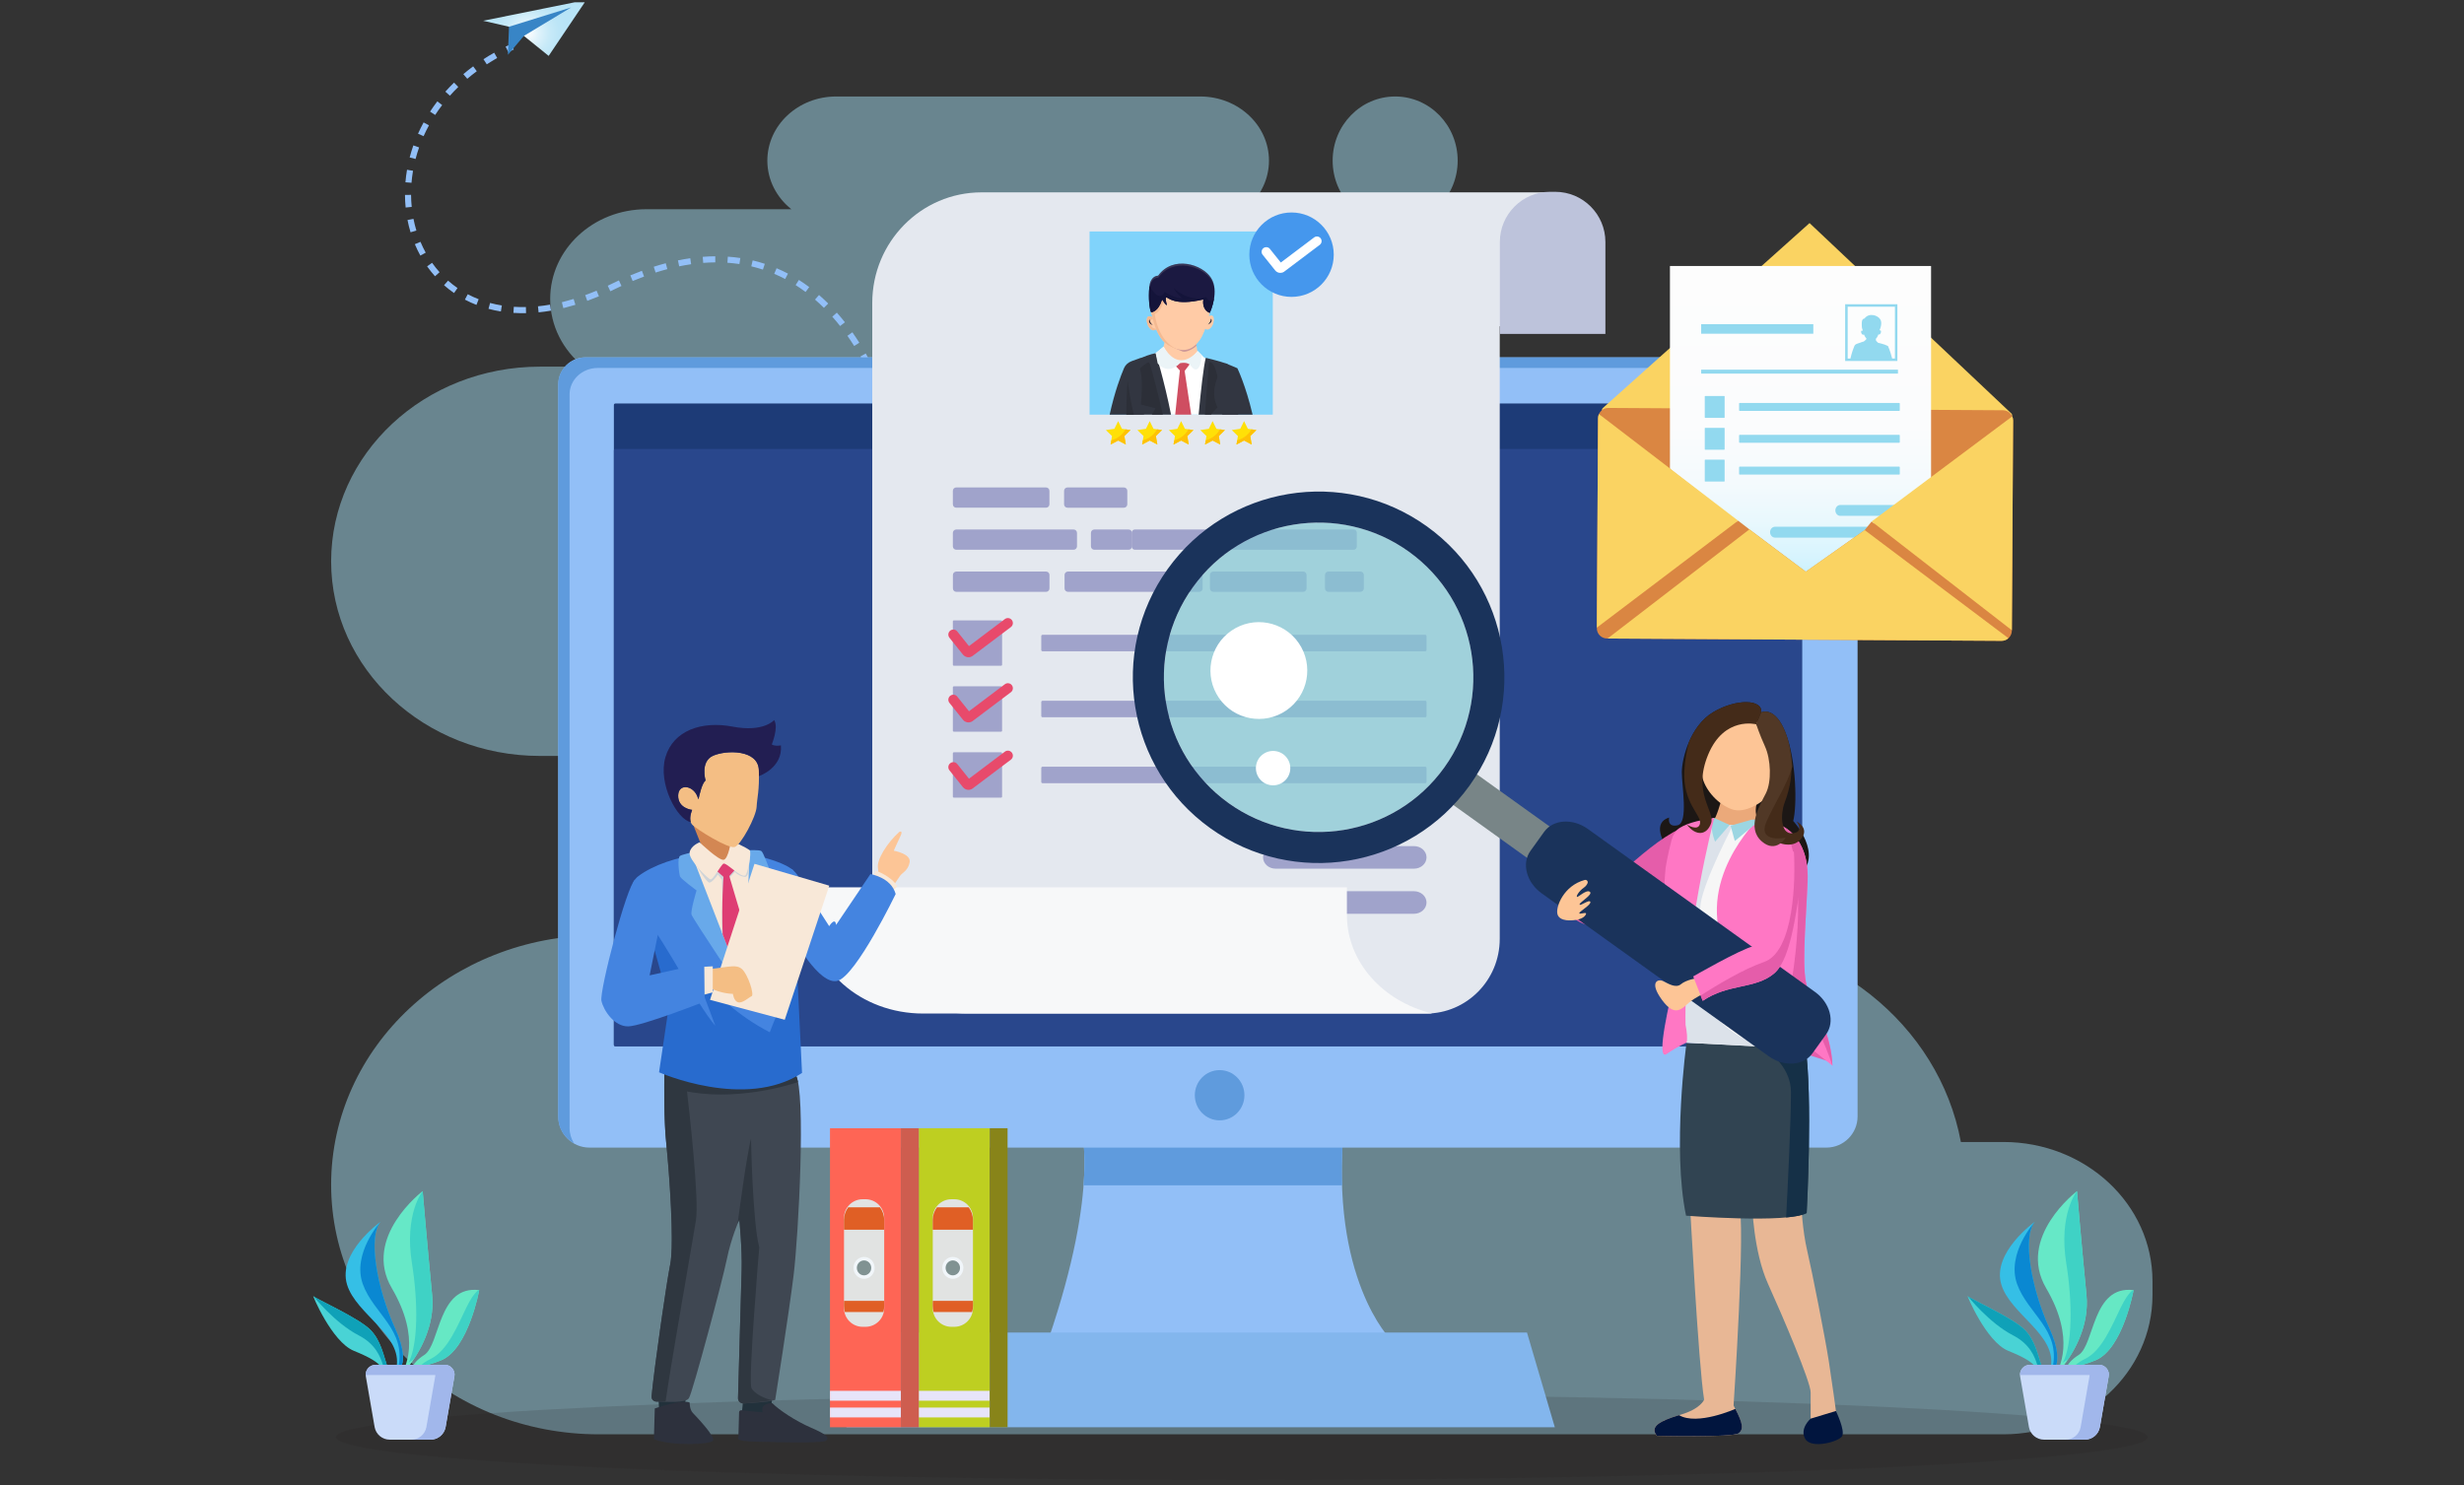 <svg width="481" height="290" viewBox="0 0 481 290" fill="none" xmlns="http://www.w3.org/2000/svg">
<rect x="0" y="0" width="481" height="290" fill="#333333" stroke="none"/>
<g clip-path="url(#clip0_4310_36912)">
<g clip-path="url(#clip1_4310_36912)">
<g opacity="0.45">
<path d="M64.641 109.594C64.641 88.605 82.889 71.591 105.398 71.591H113.9C109.923 68.382 107.403 63.644 107.403 58.355C107.403 48.687 115.809 40.851 126.178 40.851H154.476C151.613 38.554 149.795 35.16 149.795 31.363C149.795 24.446 155.81 18.839 163.229 18.839H234.284C241.703 18.839 247.718 24.446 247.718 31.363C247.718 38.279 241.705 43.886 234.284 43.886H207.68C202.727 47.037 199.474 52.342 199.474 58.355C199.474 63.644 201.994 68.382 205.971 71.591H249.725C272.236 71.591 290.483 88.605 290.483 109.594C290.483 130.582 272.234 147.596 249.725 147.596H307.691C318.061 147.596 326.464 155.432 326.464 165.099C326.464 174.767 318.058 182.603 307.691 182.603H331.308C357.114 182.603 378.533 200.046 382.785 222.973H391.055C407.144 222.973 420.188 235.133 420.188 250.136V252.887C420.188 267.889 407.144 280.05 391.055 280.05H116.898C88.037 280.05 64.641 258.235 64.641 231.327C64.641 204.418 88.037 182.603 116.898 182.603H208.384C198.014 182.603 189.608 174.767 189.608 165.099C189.608 155.432 198.014 147.596 208.384 147.596H105.401C82.889 147.596 64.643 130.582 64.643 109.594H64.641Z" fill="#ABE9FF"/>
<path d="M272.352 43.889C265.612 43.889 260.148 38.282 260.148 31.363C260.148 24.444 265.612 18.839 272.352 18.839C279.092 18.839 284.555 24.446 284.555 31.363C284.555 38.279 279.092 43.889 272.352 43.889Z" fill="#ABE9FF"/>
</g>
<path opacity="0.15" d="M419.275 280.606C419.275 285.234 340.098 288.986 242.427 288.986C144.756 288.986 65.578 285.234 65.578 280.606C65.578 275.977 144.756 272.225 242.427 272.225C340.098 272.225 419.275 275.977 419.275 280.606Z" fill="#231F20"/>
<path d="M80.811 267.024C81.365 266.62 82.489 267.104 86.141 265.583C91.469 263.365 93.548 251.9 93.548 251.9C85.442 250.885 85.955 262.564 82.818 264.562C81.401 265.463 80.736 266.337 80.43 267.022H80.811V267.024Z" fill="#66E8C4"/>
<path d="M91.033 255.314C89.367 258.712 87.399 263.722 84.078 265.32C83.151 265.765 82.473 266.271 81.969 266.768C82.77 266.671 84.032 266.459 86.139 265.583C91.466 263.365 93.546 251.9 93.546 251.9C93.546 251.9 92.697 251.918 91.031 255.314H91.033Z" fill="#3FD2C5"/>
<path d="M77.397 267.024H78.276C78.848 265.81 79.029 263.528 77.12 259.338C73.588 251.584 71.804 241.528 74.267 238.57C74.267 238.57 65.836 244.579 67.752 250.83C69.552 256.698 78.609 260.605 77.397 267.024Z" fill="#35BFE6"/>
<path d="M77.753 267.024H78.275C78.848 265.81 79.029 263.528 77.12 259.338C73.588 251.584 71.804 241.528 74.267 238.57C74.267 238.57 68.703 244.758 70.814 250.685C72.898 256.535 79.322 259.581 77.756 267.024H77.753Z" fill="#0A88D2"/>
<path d="M69.073 263.746C72.281 265.054 73.654 265.923 74.548 267.024H75.674C74.832 264.48 74.331 261.756 72.353 259.697C70.108 257.359 61.46 253.511 61.164 253.064C60.867 252.617 64.737 261.98 69.071 263.746H69.073Z" fill="#49D3D5"/>
<path d="M74.684 266.305C74.75 266.509 74.848 266.757 74.966 267.024H75.674C74.832 264.48 74.33 261.756 72.353 259.697C70.108 257.359 61.459 253.511 61.164 253.064C61.164 253.064 65.361 258.328 70.031 260.734C73.374 262.457 74.257 265.004 74.684 266.305Z" fill="#0FA1B8"/>
<path d="M79.831 263.347C79.722 264.882 79.377 266.107 79.007 267.022H79.62C81.726 264.303 84.966 259.025 84.359 252.864C83.474 243.859 82.509 232.568 82.509 232.568C82.509 232.568 70.656 241.557 76.489 251.525C79.397 256.496 80.035 260.46 79.831 263.347Z" fill="#66E8C7"/>
<path d="M80.426 246.735C81.626 254.199 81.642 262.555 79.727 266.089C80.076 265.842 80.451 265.583 80.832 265.317C82.761 262.378 84.85 257.917 84.353 252.864C83.468 243.859 82.503 232.568 82.503 232.568C82.503 232.568 78.862 237.02 80.426 246.733V246.735Z" fill="#3FD2C5"/>
<path d="M86.803 266.477H73.31C72.114 266.477 71.206 267.556 71.412 268.734L73.137 278.663C73.405 280.072 74.638 281.094 76.073 281.094H84.043C85.477 281.094 86.71 280.075 86.978 278.663L88.703 268.734C88.907 267.556 88.001 266.477 86.805 266.477H86.803Z" fill="#CADBF9"/>
<path d="M88.727 268.47C88.765 267.399 87.91 266.477 86.802 266.477H73.309C72.204 266.477 71.346 267.399 71.384 268.47H88.725H88.727Z" fill="#A1B7EB"/>
<path d="M86.812 266.477H83.059C84.256 266.477 85.164 267.556 84.957 268.734L83.232 278.663C82.964 280.072 81.731 281.094 80.297 281.094H84.049C85.484 281.094 86.716 280.075 86.984 278.663L88.71 268.734C88.914 267.556 88.008 266.477 86.812 266.477Z" fill="#A1B7EB"/>
<path d="M403.764 267.024C404.318 266.62 405.442 267.104 409.094 265.583C414.422 263.365 416.501 251.9 416.501 251.9C408.395 250.885 408.908 262.564 405.771 264.562C404.354 265.463 403.689 266.337 403.383 267.022H403.762L403.764 267.024Z" fill="#66E8C4"/>
<path d="M413.984 255.314C412.318 258.712 410.349 263.722 407.031 265.32C406.105 265.765 405.426 266.271 404.922 266.768C405.723 266.671 406.985 266.459 409.092 265.583C414.42 263.365 416.499 251.9 416.499 251.9C416.499 251.9 415.65 251.918 413.984 255.314Z" fill="#3FD2C5"/>
<path d="M400.335 267.024H401.213C401.783 265.81 401.967 263.529 400.058 259.338C396.526 251.584 394.741 241.528 397.204 238.57C397.204 238.57 388.774 244.579 390.689 250.83C392.49 256.698 401.547 260.605 400.335 267.024Z" fill="#35BFE6"/>
<path d="M400.691 267.024H401.213C401.785 265.81 401.967 263.529 400.058 259.338C396.526 251.584 394.741 241.528 397.204 238.57C397.204 238.57 391.64 244.758 393.752 250.685C395.835 256.535 402.26 259.581 400.693 267.024H400.691Z" fill="#0A88D2"/>
<path d="M392.026 263.746C395.236 265.054 396.607 265.923 397.502 267.024H398.627C397.785 264.48 397.284 261.756 395.306 259.697C393.064 257.359 384.415 253.511 384.118 253.064C383.82 252.617 387.691 261.98 392.024 263.746H392.026Z" fill="#49D3D5"/>
<path d="M397.637 266.305C397.703 266.509 397.803 266.756 397.919 267.024H398.627C397.785 264.48 397.283 261.756 395.306 259.697C393.063 257.359 384.415 253.511 384.117 253.064C384.117 253.064 388.314 258.328 392.984 260.734C396.325 262.457 397.211 265.004 397.637 266.305Z" fill="#0FA1B8"/>
<path d="M402.776 263.347C402.667 264.882 402.322 266.108 401.954 267.022H402.567C404.674 264.303 407.913 259.025 407.307 252.864C406.419 243.859 405.455 232.568 405.455 232.568C405.455 232.568 393.601 241.558 399.435 251.525C402.343 256.496 402.98 260.46 402.776 263.347Z" fill="#66E8C7"/>
<path d="M403.371 246.735C404.572 254.199 404.588 262.555 402.672 266.089C403.021 265.842 403.396 265.583 403.777 265.318C405.707 262.378 407.795 257.917 407.298 252.864C406.411 243.859 405.446 232.568 405.446 232.568C405.446 232.568 401.805 237.02 403.369 246.733L403.371 246.735Z" fill="#3FD2C5"/>
<path d="M409.742 266.477H396.249C395.053 266.477 394.145 267.556 394.349 268.734L396.074 278.663C396.342 280.072 397.575 281.094 399.009 281.094H406.979C408.414 281.094 409.647 280.075 409.915 278.663L411.64 268.734C411.844 267.556 410.936 266.477 409.74 266.477H409.742Z" fill="#CADBF9"/>
<path d="M411.672 268.47C411.711 267.399 410.855 266.477 409.747 266.477H396.254C395.149 266.477 394.291 267.399 394.329 268.47H411.67H411.672Z" fill="#A1B7EB"/>
<path d="M409.739 266.477H405.987C407.183 266.477 408.091 267.556 407.887 268.734L406.162 278.663C405.894 280.072 404.661 281.094 403.227 281.094H406.979C408.414 281.094 409.646 280.075 409.914 278.663L411.639 268.734C411.843 267.556 410.935 266.477 409.739 266.477Z" fill="#A1B7EB"/>
<path d="M172.25 79.384C172.25 79.384 172.135 78.978 171.898 78.283L173.024 77.899C173.276 78.639 173.394 79.062 173.394 79.062L172.25 79.382V79.384Z" fill="#92BFF7"/>
<path d="M171.074 76.054C170.783 75.325 170.467 74.585 170.136 73.857L171.219 73.366C171.557 74.113 171.879 74.869 172.179 75.614L171.074 76.056V76.054ZM169.101 71.703C168.74 70.994 168.361 70.286 167.97 69.598L169.006 69.013C169.405 69.716 169.793 70.44 170.161 71.165L169.101 71.705V71.703ZM166.745 67.551C166.316 66.872 165.871 66.205 165.421 65.567L166.393 64.881C166.854 65.535 167.31 66.221 167.75 66.915L166.745 67.551ZM163.998 63.658C163.503 63.029 162.99 62.416 162.472 61.833L163.362 61.043C163.896 61.642 164.425 62.273 164.933 62.92L164 63.655L163.998 63.658ZM160.84 60.107C160.275 59.547 159.689 59.002 159.102 58.493L159.88 57.594C160.489 58.121 161.092 58.684 161.678 59.263L160.84 60.107ZM157.258 57.007C156.623 56.53 155.967 56.078 155.313 55.663L155.951 54.657C156.632 55.088 157.313 55.558 157.971 56.053L157.258 57.007ZM153.27 54.478C152.573 54.11 151.856 53.77 151.138 53.465L151.601 52.371C152.351 52.689 153.097 53.043 153.824 53.425L153.27 54.478ZM148.93 52.639C148.187 52.396 147.422 52.181 146.66 52.001L146.932 50.843C147.727 51.032 148.523 51.254 149.3 51.509L148.93 52.639ZM110.278 60.08L109.965 60.157L109.686 59.002L109.99 58.927C110.642 58.764 111.311 58.58 111.979 58.375L112.324 59.513C111.638 59.721 110.948 59.912 110.278 60.08ZM144.344 51.556C143.575 51.441 142.785 51.354 141.999 51.3L142.081 50.113C142.901 50.169 143.72 50.258 144.521 50.378L144.344 51.554V51.556ZM107.568 60.654C106.753 60.795 105.936 60.909 105.139 60.988L105.019 59.806C105.788 59.728 106.576 59.619 107.364 59.483L107.568 60.654ZM114.644 58.741L114.24 57.622C114.971 57.358 115.717 57.066 116.46 56.755L116.918 57.853C116.158 58.171 115.393 58.468 114.646 58.741H114.644ZM102.688 61.142C101.859 61.161 101.031 61.142 100.227 61.09L100.304 59.903C101.074 59.953 101.866 59.971 102.663 59.953L102.688 61.142ZM119.145 56.866L118.641 55.79C118.925 55.656 119.209 55.52 119.492 55.381C119.937 55.163 120.38 54.952 120.82 54.75L121.32 55.831C120.888 56.031 120.455 56.237 120.017 56.45C119.726 56.593 119.436 56.732 119.147 56.868L119.145 56.866ZM139.636 51.227C138.86 51.232 138.065 51.266 137.273 51.329L137.18 50.144C138 50.081 138.821 50.044 139.627 50.04L139.636 51.229V51.227ZM123.506 54.866L123.047 53.77C123.803 53.454 124.566 53.152 125.315 52.875L125.728 53.992C124.995 54.262 124.248 54.557 123.508 54.866H123.506ZM134.922 51.59C134.154 51.702 133.367 51.838 132.583 52.001L132.343 50.837C133.149 50.671 133.959 50.528 134.749 50.414L134.919 51.593L134.922 51.59ZM97.775 60.816C96.956 60.684 96.143 60.509 95.36 60.3L95.669 59.152C96.413 59.352 97.185 59.517 97.966 59.642L97.778 60.816H97.775ZM127.98 53.213L127.619 52.081C128.404 51.831 129.194 51.599 129.964 51.397L130.268 52.548C129.519 52.746 128.749 52.971 127.982 53.216L127.98 53.213ZM93.008 59.529C92.237 59.229 91.478 58.882 90.754 58.5L91.31 57.449C91.994 57.81 92.711 58.137 93.44 58.423L93.008 59.531V59.529ZM88.636 57.215C87.958 56.748 87.299 56.233 86.682 55.688L87.467 54.796C88.051 55.311 88.67 55.794 89.311 56.237L88.636 57.215ZM84.92 53.942C84.373 53.331 83.853 52.68 83.377 52.004L84.348 51.316C84.8 51.953 85.29 52.571 85.808 53.145L84.923 53.94L84.92 53.942ZM82.06 49.906C81.665 49.189 81.302 48.44 80.984 47.679L82.081 47.218C82.382 47.94 82.728 48.651 83.102 49.329L82.06 49.904V49.906ZM80.147 45.355C80.028 44.962 79.917 44.565 79.817 44.165C79.718 43.768 79.629 43.364 79.547 42.96L80.714 42.728C80.791 43.114 80.875 43.498 80.971 43.877C81.066 44.258 81.17 44.637 81.284 45.01L80.147 45.355ZM80.369 40.399L79.186 40.52C79.105 39.709 79.059 38.881 79.055 38.057L80.244 38.048C80.251 38.835 80.292 39.627 80.371 40.399H80.369ZM80.33 35.689L79.145 35.591C79.211 34.779 79.316 33.957 79.454 33.147L80.626 33.346C80.494 34.12 80.394 34.908 80.33 35.687V35.689ZM81.123 31.042L79.972 30.743C80.176 29.953 80.419 29.163 80.691 28.389L81.813 28.784C81.552 29.526 81.32 30.284 81.123 31.042ZM82.687 26.591L81.602 26.105C81.933 25.363 82.301 24.623 82.694 23.903L83.738 24.473C83.361 25.165 83.007 25.876 82.689 26.591H82.687ZM84.95 22.444L83.953 21.794C84.396 21.116 84.873 20.442 85.372 19.79L86.316 20.514C85.835 21.143 85.374 21.792 84.95 22.444ZM87.826 18.689L86.938 17.897C87.476 17.293 88.048 16.696 88.634 16.124L89.463 16.975C88.895 17.527 88.346 18.103 87.826 18.687V18.689ZM91.217 15.384L90.448 14.476C91.063 13.954 91.71 13.441 92.366 12.953L93.074 13.908C92.436 14.381 91.812 14.878 91.217 15.382V15.384ZM95.024 12.558L94.377 11.559C95.051 11.121 95.755 10.694 96.468 10.29L97.056 11.325C96.363 11.718 95.68 12.133 95.026 12.558H95.024Z" fill="#92BFF7"/>
<path d="M99.23 10.169L98.703 9.103C99.062 8.926 99.425 8.753 99.795 8.583L100.292 9.663C99.933 9.829 99.579 9.997 99.23 10.169Z" fill="#92BFF7"/>
<path d="M107.106 10.912L114.463 -0.013L94.312 4.054L99.361 5.217L102.267 7.01L107.106 10.912Z" fill="url(#paint0_radial_4310_36912)"/>
<path d="M111.49 1.453L99.362 5.217L99.148 10.701L102.267 7.01L111.49 1.453Z" fill="#3885C6"/>
<path d="M210.934 219.661C210.934 219.661 214.934 231.478 204.648 261.562H271.511C271.511 261.562 259.51 249.745 262.368 219.661H210.934Z" fill="#92BFF7"/>
<path d="M261.985 231.437C261.865 227.867 261.962 223.955 262.371 219.661H210.938C210.938 219.661 212.141 223.238 211.523 231.437H261.985Z" fill="#5F9BDD"/>
<path d="M114.293 69.773H357.307C360.24 69.773 362.621 72.154 362.621 75.087V217.983C362.621 221.341 359.895 224.069 356.536 224.069H115.062C111.705 224.069 108.977 221.343 108.977 217.983V75.087C108.977 72.154 111.358 69.771 114.293 69.771V69.773Z" fill="#92BFF7"/>
<path d="M111.188 220.249V77.001C111.188 74.154 113.644 71.848 116.672 71.848H359.35C360.295 71.848 361.169 72.093 361.945 72.486C361.016 70.876 359.225 69.771 357.142 69.771H114.461C111.433 69.771 108.977 72.077 108.977 74.924V218.169C108.977 220.33 110.218 222.217 112.064 223.243C111.51 222.364 111.185 221.341 111.185 220.244L111.188 220.249Z" fill="#5F9BDD"/>
<path d="M120.12 78.783H351.484C351.641 78.783 351.768 78.91 351.768 79.067V203.996C351.768 204.153 351.641 204.28 351.484 204.28H120.12C119.963 204.28 119.836 204.153 119.836 203.996V79.067C119.836 78.91 119.963 78.783 120.12 78.783Z" fill="#1D3B77"/>
<path d="M120.111 87.658H351.496C351.646 87.658 351.768 87.781 351.768 87.931V204.005C351.768 204.157 351.646 204.279 351.494 204.279H120.111C119.959 204.279 119.836 204.157 119.836 204.005V87.933C119.836 87.781 119.959 87.658 120.111 87.658Z" fill="#29478C"/>
<path d="M170.649 260.182L165.219 278.671H303.518L298.088 260.182H170.649Z" fill="#83B6ED"/>
<path d="M242.926 213.845C242.926 216.555 240.758 218.75 238.084 218.75C235.41 218.75 233.242 216.553 233.242 213.845C233.242 211.137 235.41 208.939 238.084 208.939C240.758 208.939 242.926 211.137 242.926 213.845Z" fill="#5F9BDD"/>
<path d="M193.192 220.285H179.352V278.671H193.192V220.285Z" fill="#BECF21"/>
<path d="M185.729 234.152H186.29C188.301 234.152 189.933 235.784 189.933 237.796V255.418C189.933 257.429 188.301 259.061 186.29 259.061H185.729C183.718 259.061 182.086 257.429 182.086 255.418V237.796C182.086 235.784 183.718 234.152 185.729 234.152Z" fill="#E1E3E2"/>
<path d="M193.192 274.826H179.352V276.749H193.192V274.826Z" fill="#E7E4F9"/>
<path d="M193.192 271.562H179.352V273.485H193.192V271.562Z" fill="#E7E4F9"/>
<path d="M193.199 278.672H196.688V220.285H193.199V278.672Z" fill="#888419"/>
<path d="M182.08 238.218V240.098H189.928V238.218C189.928 237.278 189.617 236.416 189.099 235.728H182.907C182.389 236.416 182.078 237.278 182.078 238.218H182.08Z" fill="#E05F25"/>
<path d="M182.086 253.994V255C182.086 255.411 182.145 255.806 182.256 256.18H189.765C189.874 255.806 189.936 255.411 189.936 255V253.994H182.088H182.086Z" fill="#E05F25"/>
<path d="M186.006 249.688C187.145 249.688 188.068 248.733 188.068 247.554C188.068 246.376 187.145 245.42 186.006 245.42C184.868 245.42 183.945 246.376 183.945 247.554C183.945 248.733 184.868 249.688 186.006 249.688Z" fill="#F1F6FA"/>
<path d="M187.409 247.555C187.409 248.358 186.78 249.012 186.001 249.012C185.223 249.012 184.594 248.36 184.594 247.555C184.594 246.749 185.223 246.097 186.001 246.097C186.78 246.097 187.409 246.749 187.409 247.555Z" fill="#809292"/>
<path d="M175.861 220.285H162.023V278.671H175.861V220.285Z" fill="#FE6555"/>
<path d="M168.401 234.152H168.962C170.973 234.152 172.605 235.784 172.605 237.796V255.418C172.605 257.429 170.973 259.061 168.962 259.061H168.401C166.39 259.061 164.758 257.429 164.758 255.418V237.796C164.758 235.784 166.39 234.152 168.401 234.152Z" fill="#E1E3E2"/>
<path d="M175.861 274.826H162.023V276.749H175.861V274.826Z" fill="#E7E4F9"/>
<path d="M175.861 271.562H162.023V273.485H175.861V271.562Z" fill="#E7E4F9"/>
<path d="M175.863 278.672H179.352V220.285H175.863V278.672Z" fill="#CE5D4F"/>
<path d="M164.752 238.218V240.098H172.6V238.218C172.6 237.278 172.289 236.416 171.771 235.728H165.579C165.061 236.416 164.75 237.278 164.75 238.218H164.752Z" fill="#E05F25"/>
<path d="M164.758 253.994V255C164.758 255.411 164.817 255.806 164.928 256.18H172.437C172.546 255.806 172.607 255.411 172.607 255V253.994H164.76H164.758Z" fill="#E05F25"/>
<path d="M168.678 249.688C169.817 249.688 170.74 248.733 170.74 247.554C170.74 246.376 169.817 245.421 168.678 245.421C167.54 245.421 166.617 246.376 166.617 247.554C166.617 248.733 167.54 249.688 168.678 249.688Z" fill="#F1F6FA"/>
<path d="M170.078 247.555C170.078 248.358 169.449 249.012 168.673 249.012C167.897 249.012 167.266 248.36 167.266 247.555C167.266 246.749 167.894 246.097 168.673 246.097C169.452 246.097 170.078 246.749 170.078 247.555Z" fill="#809292"/>
<path d="M353.244 43.554L312.881 79.679C312.581 79.947 312.724 80.542 313.09 80.546L392.408 81.593C392.771 81.597 392.93 81.007 392.639 80.73L353.244 43.554Z" fill="#FAD362"/>
<path d="M390.726 125.125L313.701 124.668C312.6 124.661 311.712 123.763 311.719 122.662L311.962 81.634C311.969 80.533 312.867 79.645 313.968 79.65L390.994 80.106C392.095 80.113 392.982 81.012 392.978 82.113L392.735 123.141C392.728 124.241 391.832 125.131 390.728 125.125H390.726Z" fill="#DA8642"/>
<path d="M326.024 51.938H376.935C376.954 51.938 376.967 51.951 376.967 51.969V117.191C376.967 117.209 376.954 117.223 376.935 117.223H326.026C326.008 117.223 325.992 117.207 325.992 117.189V51.969C325.992 51.951 326.006 51.938 326.024 51.938Z" fill="url(#paint1_linear_4310_36912)"/>
<path d="M353.978 63.294H332.086V65.158H353.978V63.294Z" fill="#92D9EF"/>
<path d="M346.504 104.971H369.898C370.432 104.971 370.863 104.495 370.863 103.909C370.863 103.321 370.432 102.847 369.898 102.847H346.504C345.97 102.847 345.539 103.323 345.539 103.909C345.539 104.497 345.97 104.971 346.504 104.971Z" fill="#92D9EF"/>
<path d="M359.246 100.72H369.904C370.437 100.72 370.868 100.243 370.868 99.657C370.868 99.069 370.437 98.595 369.904 98.595H359.246C358.713 98.595 358.281 99.072 358.281 99.657C358.281 100.245 358.713 100.72 359.246 100.72Z" fill="#92D9EF"/>
<path d="M339.603 78.678H370.745C370.807 78.678 370.857 78.728 370.857 78.79V80.12C370.857 80.181 370.807 80.231 370.745 80.231H339.603C339.542 80.231 339.492 80.181 339.492 80.12V78.79C339.492 78.728 339.542 78.678 339.603 78.678Z" fill="#92D9EF"/>
<path d="M336.58 77.319H332.875C332.828 77.319 332.789 77.357 332.789 77.405V81.507C332.789 81.554 332.828 81.593 332.875 81.593H336.58C336.628 81.593 336.666 81.554 336.666 81.507V77.405C336.666 77.357 336.628 77.319 336.58 77.319Z" fill="#92D9EF"/>
<path d="M339.603 84.896H370.745C370.807 84.896 370.857 84.946 370.857 85.007V86.337C370.857 86.398 370.807 86.448 370.745 86.448H339.603C339.542 86.448 339.492 86.398 339.492 86.337V85.007C339.492 84.946 339.542 84.896 339.603 84.896Z" fill="#92D9EF"/>
<path d="M332.875 83.534H336.58C336.628 83.534 336.666 83.573 336.666 83.62V87.72C336.666 87.767 336.628 87.806 336.58 87.806H332.875C332.828 87.806 332.789 87.767 332.789 87.72V83.62C332.789 83.573 332.828 83.534 332.875 83.534Z" fill="#92D9EF"/>
<path d="M339.603 91.111H370.745C370.807 91.111 370.857 91.161 370.857 91.222V92.552C370.857 92.614 370.807 92.663 370.745 92.663H339.603C339.542 92.663 339.492 92.614 339.492 92.552V91.222C339.492 91.161 339.542 91.111 339.603 91.111Z" fill="#92D9EF"/>
<path d="M332.878 89.751H336.58C336.628 89.751 336.666 89.79 336.666 89.838V93.937C336.666 93.985 336.628 94.024 336.58 94.024H332.875C332.828 94.024 332.789 93.985 332.789 93.937V89.838C332.789 89.79 332.828 89.751 332.875 89.751H332.878Z" fill="#92D9EF"/>
<path d="M332.143 72.17H370.447C370.478 72.17 370.503 72.195 370.503 72.227V72.892C370.503 72.924 370.478 72.949 370.447 72.949H332.143C332.111 72.949 332.086 72.924 332.086 72.892V72.227C332.086 72.195 332.111 72.17 332.143 72.17Z" fill="#92D9EF"/>
<path d="M360.195 59.397V70.485H370.392V59.397H360.195ZM369.909 70H369.371C368.978 68.431 368.549 67.555 368.549 67.555L367.954 67.305C367.954 67.305 367.947 67.298 367.945 67.296C367.922 67.289 367.902 67.28 367.879 67.273C367.459 67.133 366.939 67.003 366.722 66.951C366.722 66.956 366.722 66.96 366.719 66.965C366.656 66.94 366.619 66.926 366.619 66.926L366.252 66.558C366.252 66.558 366.247 66.563 366.24 66.574L366.174 66.168C366.245 66.097 366.311 66.02 366.372 65.936C366.488 65.78 366.597 65.541 366.692 65.28C366.697 65.283 366.699 65.287 366.703 65.289C366.971 65.435 367.223 65.008 367.194 64.69C367.171 64.443 366.994 64.497 366.914 64.536C366.928 64.472 366.942 64.411 366.955 64.352C366.96 64.345 366.964 64.334 366.969 64.32C366.969 64.316 366.971 64.311 366.974 64.306C366.98 64.293 366.985 64.279 366.992 64.263C366.994 64.257 366.998 64.245 367.001 64.236C367.008 64.22 367.014 64.204 367.021 64.184C367.026 64.173 367.03 64.159 367.035 64.148C367.042 64.127 367.048 64.109 367.058 64.086C367.062 64.073 367.067 64.057 367.073 64.041C367.08 64.018 367.087 63.995 367.096 63.971C367.101 63.952 367.105 63.937 367.112 63.918C367.119 63.893 367.126 63.868 367.132 63.841C367.137 63.821 367.144 63.803 367.148 63.782C367.155 63.755 367.162 63.728 367.169 63.7C367.173 63.68 367.178 63.657 367.182 63.635C367.187 63.607 367.194 63.578 367.198 63.548C367.198 63.537 367.203 63.523 367.205 63.512C367.232 63.333 367.248 63.142 367.23 62.951C367.23 62.951 367.23 62.951 367.23 62.954C367.23 62.931 367.223 62.908 367.221 62.883C367.216 62.854 367.214 62.824 367.21 62.792C367.205 62.767 367.198 62.742 367.191 62.718C367.185 62.69 367.18 62.661 367.171 62.633C367.162 62.604 367.148 62.575 367.137 62.545C367.128 62.525 367.121 62.502 367.112 62.479C367.089 62.429 367.064 62.379 367.035 62.332C366.538 61.535 364.828 61.004 363.968 62.193C363.968 62.193 363.963 62.198 363.961 62.198C363.957 62.198 363.945 62.198 363.929 62.198C363.914 62.198 363.895 62.202 363.873 62.209C363.818 62.223 363.743 62.254 363.673 62.32C363.646 62.347 363.618 62.379 363.591 62.418C363.534 62.504 363.489 62.622 363.466 62.786C363.464 62.808 363.462 62.831 363.457 62.854C363.453 62.901 363.448 62.951 363.446 62.999C363.446 63.015 363.446 63.029 363.444 63.044C363.444 63.078 363.439 63.11 363.439 63.144C363.439 63.16 363.439 63.176 363.439 63.192C363.439 63.226 363.439 63.26 363.439 63.294C363.439 63.305 363.439 63.317 363.439 63.33C363.439 63.376 363.439 63.419 363.439 63.462C363.439 63.469 363.439 63.478 363.439 63.485C363.439 63.521 363.439 63.555 363.441 63.591C363.441 63.603 363.441 63.614 363.441 63.626C363.441 63.657 363.446 63.687 363.448 63.716C363.448 63.728 363.448 63.737 363.448 63.746C363.45 63.782 363.455 63.816 363.457 63.85C363.457 63.85 363.457 63.852 363.457 63.855C363.462 63.891 363.466 63.927 363.471 63.959C363.471 63.959 363.471 63.961 363.471 63.964C363.494 64.125 363.523 64.248 363.557 64.313C363.557 64.316 363.562 64.318 363.564 64.318C363.564 64.318 363.571 64.318 363.575 64.318C363.593 64.413 363.616 64.515 363.641 64.622C363.637 64.618 363.634 64.615 363.632 64.611C363.632 64.611 363.632 64.608 363.63 64.606C363.625 64.602 363.623 64.599 363.623 64.599C363.623 64.599 363.33 64.422 363.31 64.742C363.296 64.942 363.396 65.18 363.534 65.294C363.562 65.317 363.591 65.335 363.623 65.346C363.655 65.358 363.687 65.362 363.718 65.36C363.75 65.358 363.784 65.346 363.816 65.328C363.832 65.319 363.843 65.308 363.855 65.296C363.914 65.439 363.982 65.578 364.059 65.705C364.097 65.766 364.136 65.825 364.179 65.882C364.2 65.909 364.222 65.936 364.245 65.964C364.277 66 364.309 66.032 364.343 66.064L364.284 66.304C364.284 66.304 364.284 66.304 364.284 66.302L363.827 66.685C363.827 66.685 363.48 66.749 362.967 66.967C362.967 66.967 362.962 66.969 362.958 66.974C362.953 66.969 362.951 66.965 362.951 66.965L362.44 67.148C362.236 67.221 362.075 67.369 361.995 67.555C361.818 67.97 361.498 68.808 361.219 70.004H360.686V59.885H369.913V70.004L369.909 70ZM366.529 63.585C366.54 63.582 366.554 63.58 366.565 63.575C366.572 63.575 366.576 63.58 366.574 63.585C366.574 63.585 366.574 63.591 366.574 63.594C366.56 63.591 366.544 63.587 366.529 63.585Z" fill="#92D9EF"/>
<path d="M323 89.179V117.597H382.742V88.818L352.748 112.712L323 89.179Z" fill="#DA8642"/>
<path d="M339.302 101.66L341.501 103.364L352.513 111.625L364.011 103.496L365.366 101.814L373.897 108.436L354.023 119.484L334.523 105.278L339.302 101.66Z" fill="#DA8642"/>
<path d="M339.295 101.66L312.127 80.846C312.023 81.087 311.962 81.352 311.959 81.634L311.719 122.55L339.297 101.66H339.295Z" fill="#FAD362"/>
<path d="M392.739 123.063L392.982 82.113C392.982 81.822 392.92 81.55 392.811 81.3L365.367 101.814L392.739 123.063Z" fill="#FAD362"/>
<path d="M390.723 125.124C391.241 125.127 391.706 124.929 392.063 124.609L364.005 103.498L352.506 111.627L341.496 103.364L313.82 124.67L390.726 125.124H390.723Z" fill="#FAD362"/>
<path d="M301.545 37.557H191.602C179.823 37.557 170.273 47.225 170.273 59.154V179.223C170.273 189.536 178.529 197.896 188.715 197.896H278.366C286.318 197.896 292.765 191.368 292.765 183.316V63.699H301.545V37.557Z" fill="#E4E8EF"/>
<path d="M216.71 178.415H276.028C277.378 178.415 278.472 177.429 278.472 176.213C278.472 174.996 277.378 174.011 276.028 174.011H216.71C215.36 174.011 214.266 174.996 214.266 176.213C214.266 177.429 215.36 178.415 216.71 178.415Z" fill="#A0A3CB"/>
<path d="M249.007 169.607H276.029C277.38 169.607 278.474 168.622 278.474 167.405C278.474 166.188 277.38 165.203 276.029 165.203H249.007C247.657 165.203 246.562 166.188 246.562 167.405C246.562 168.622 247.657 169.607 249.007 169.607Z" fill="#A0A3CB"/>
<path d="M203.515 123.946H278.225C278.364 123.946 278.475 124.057 278.475 124.196V126.915C278.475 127.054 278.364 127.165 278.225 127.165H203.515C203.377 127.165 203.266 127.054 203.266 126.915V124.196C203.266 124.057 203.377 123.946 203.515 123.946Z" fill="#A0A3CB"/>
<path d="M186.205 121.129H195.424C195.533 121.129 195.621 121.217 195.621 121.326V129.787C195.621 129.896 195.533 129.984 195.424 129.984H186.205C186.096 129.984 186.008 129.896 186.008 129.787V121.326C186.008 121.217 186.096 121.129 186.205 121.129Z" fill="#A0A3CB"/>
<path d="M203.515 136.824H278.225C278.364 136.824 278.475 136.935 278.475 137.073V139.793C278.475 139.931 278.364 140.043 278.225 140.043H203.515C203.377 140.043 203.266 139.931 203.266 139.793V137.073C203.266 136.935 203.377 136.824 203.515 136.824Z" fill="#A0A3CB"/>
<path d="M186.203 134.006H195.421C195.53 134.006 195.619 134.095 195.619 134.204V142.664C195.619 142.773 195.53 142.859 195.424 142.859H186.205C186.096 142.859 186.008 142.771 186.008 142.662V134.202C186.008 134.093 186.096 134.004 186.205 134.004L186.203 134.006Z" fill="#A0A3CB"/>
<path d="M203.518 149.701H278.228C278.366 149.701 278.477 149.813 278.477 149.951V152.671C278.477 152.809 278.366 152.92 278.228 152.92H203.515C203.377 152.92 203.266 152.809 203.266 152.671V149.951C203.266 149.813 203.377 149.701 203.515 149.701H203.518Z" fill="#A0A3CB"/>
<path d="M195.421 146.884H186.205C186.096 146.884 186.008 146.973 186.008 147.082V155.54C186.008 155.649 186.096 155.737 186.205 155.737H195.421C195.531 155.737 195.619 155.649 195.619 155.54V147.082C195.619 146.973 195.531 146.884 195.421 146.884Z" fill="#A0A3CB"/>
<path d="M189.058 128.33C188.652 128.33 188.252 128.152 187.98 127.814L185.34 124.514C185.002 124.091 185.07 123.476 185.492 123.138C185.914 122.8 186.53 122.868 186.868 123.29L189.156 126.153L196.159 120.875C196.59 120.55 197.203 120.636 197.528 121.068C197.852 121.499 197.766 122.112 197.335 122.437L189.844 128.082C189.605 128.248 189.331 128.33 189.058 128.33Z" fill="#E84A6B"/>
<path d="M189.058 141.051C188.652 141.051 188.252 140.874 187.98 140.535L185.34 137.235C185.002 136.813 185.07 136.197 185.492 135.859C185.914 135.521 186.53 135.589 186.868 136.011L189.156 138.874L196.159 133.596C196.59 133.271 197.203 133.358 197.528 133.789C197.852 134.22 197.766 134.833 197.335 135.158L189.844 140.803C189.605 140.969 189.331 141.051 189.058 141.051Z" fill="#E84A6B"/>
<path d="M189.058 154.217C188.652 154.217 188.252 154.04 187.98 153.701L185.34 150.401C185.002 149.979 185.07 149.363 185.492 149.025C185.914 148.687 186.53 148.755 186.868 149.177L189.156 152.04L196.159 146.762C196.59 146.437 197.203 146.524 197.528 146.955C197.852 147.386 197.766 147.999 197.335 148.324L189.844 153.969C189.605 154.135 189.331 154.217 189.058 154.217Z" fill="#E84A6B"/>
<path d="M262.933 178.646V173.246H158.18V178.49C158.18 189.206 168.041 197.894 180.203 197.894H279.656C270.022 195.603 262.931 187.856 262.931 178.646H262.933Z" fill="#F7F8F9"/>
<path d="M302.584 37.45H303.597C309.004 37.45 313.392 41.841 313.392 47.245V65.199H292.789V47.245C292.789 41.838 297.179 37.45 302.584 37.45Z" fill="#BDC3DB"/>
<path d="M186.666 95.174H204.2C204.563 95.174 204.86 95.469 204.86 95.835V98.47C204.86 98.834 204.565 99.129 204.202 99.129H186.668C186.305 99.129 186.008 98.834 186.008 98.468V95.835C186.008 95.472 186.303 95.174 186.668 95.174H186.666Z" fill="#A0A3CB"/>
<path d="M208.379 95.174H219.4C219.763 95.174 220.061 95.469 220.061 95.835V98.47C220.061 98.834 219.766 99.131 219.4 99.131H208.379C208.016 99.131 207.719 98.836 207.719 98.47V95.835C207.719 95.472 208.014 95.174 208.379 95.174Z" fill="#A0A3CB"/>
<path d="M186.666 103.385H209.579C209.943 103.385 210.24 103.68 210.24 104.045V106.681C210.24 107.044 209.945 107.339 209.582 107.339H186.666C186.303 107.339 186.008 107.044 186.008 106.681V104.045C186.008 103.682 186.303 103.385 186.668 103.385H186.666Z" fill="#A0A3CB"/>
<path d="M221.543 103.385H264.248C264.586 103.385 264.861 103.659 264.861 103.997V106.724C264.861 107.062 264.586 107.337 264.248 107.337H221.543C221.204 107.337 220.93 107.062 220.93 106.724V103.995C220.93 103.657 221.204 103.382 221.543 103.382V103.385Z" fill="#A0A3CB"/>
<path d="M220.32 103.385H213.622C213.257 103.385 212.961 103.68 212.961 104.045V106.678C212.961 107.043 213.257 107.339 213.622 107.339H220.32C220.685 107.339 220.981 107.043 220.981 106.678V104.045C220.981 103.68 220.685 103.385 220.32 103.385Z" fill="#A0A3CB"/>
<path d="M186.676 111.598H204.21C204.573 111.598 204.87 111.893 204.87 112.258V114.894C204.87 115.257 204.575 115.554 204.21 115.554H186.676C186.313 115.554 186.016 115.259 186.016 114.894V112.258C186.016 111.895 186.311 111.6 186.674 111.6L186.676 111.598Z" fill="#A0A3CB"/>
<path d="M236.858 111.598H254.392C254.755 111.598 255.05 111.893 255.05 112.256V114.891C255.05 115.255 254.755 115.552 254.389 115.552H236.856C236.493 115.552 236.195 115.257 236.195 114.891V112.258C236.195 111.895 236.49 111.598 236.856 111.598H236.858Z" fill="#A0A3CB"/>
<path d="M208.473 111.598H234.106C234.469 111.598 234.766 111.893 234.766 112.258V114.891C234.766 115.255 234.471 115.552 234.106 115.552H208.473C208.11 115.552 207.812 115.257 207.812 114.891V112.256C207.812 111.893 208.108 111.595 208.473 111.595V111.598Z" fill="#A0A3CB"/>
<path d="M259.319 111.598H265.575C265.938 111.598 266.233 111.893 266.233 112.256V114.891C266.233 115.255 265.938 115.552 265.573 115.552H259.317C258.954 115.552 258.656 115.257 258.656 114.891V112.258C258.656 111.895 258.951 111.598 259.317 111.598H259.319Z" fill="#A0A3CB"/>
<path d="M248.461 45.192H212.695V80.958H248.461V45.192Z" fill="#80D3FB"/>
<path d="M233.631 70.949L226.893 70.724C226.634 70.715 226.451 70.472 226.512 70.22L227.769 65.09C227.815 64.904 227.985 64.775 228.178 64.779L232.816 64.933C233.009 64.94 233.172 65.083 233.204 65.274L234.046 70.475C234.087 70.727 233.887 70.954 233.631 70.947V70.949Z" fill="#FFCBA6"/>
<path d="M233.212 65.276C233.18 65.086 233.019 64.943 232.824 64.936L230.613 64.861L228.186 64.779C227.993 64.772 227.823 64.902 227.778 65.09L227.442 66.461L227.383 66.698C228.279 67.73 230.159 68.266 230.763 68.6C231.346 68.922 232.838 68.237 233.573 67.512L233.21 65.276H233.212Z" fill="#CD9797"/>
<path d="M224.919 61.915C224.919 61.915 223.934 61.32 223.863 62.398C223.793 63.476 224.681 64.891 225.57 64.373C226.458 63.855 224.919 61.915 224.919 61.915Z" fill="#FFCBA6"/>
<path d="M225.57 64.373C225.638 64.332 225.693 64.284 225.734 64.228C225.268 64.069 224.964 64.289 224.608 63.254C224.31 62.389 224.869 62.323 225.237 62.362C225.062 62.096 224.919 61.915 224.919 61.915C224.919 61.915 223.934 61.32 223.863 62.398C223.793 63.476 224.681 64.891 225.57 64.373Z" fill="#F4BA92"/>
<path d="M225.049 63.508C225.049 63.508 224.416 62.966 224.468 62.528C224.52 62.089 223.771 62.984 225.049 63.508Z" fill="#13152D"/>
<path d="M235.889 61.772C235.889 61.772 236.856 61.15 236.956 62.226C237.056 63.302 236.209 64.741 235.306 64.248C234.405 63.756 235.889 61.772 235.889 61.772Z" fill="#FFCBA6"/>
<path d="M235.797 63.37C235.797 63.37 236.414 62.809 236.351 62.373C236.285 61.937 237.061 62.811 235.797 63.37Z" fill="#13152D"/>
<path d="M224.461 59.02C224.461 59.02 224.997 65.608 228.041 67.383C231.123 69.181 232.894 68.196 234.188 66.43C235.482 64.666 236.612 59.831 236.315 59.091C236.017 58.351 225.694 56.789 224.463 59.018L224.461 59.02Z" fill="#FFCBA6"/>
<path d="M225.428 61.304C226.831 60.712 227.13 58.755 227.13 58.755L226.981 57.965C225.743 58.11 224.786 58.435 224.461 59.023C224.461 59.023 224.997 65.61 228.041 67.385C228.635 67.733 229.18 67.973 229.684 68.128C225.932 66.486 225.428 61.304 225.428 61.304Z" fill="#F4BA92"/>
<path d="M224.717 60.968C224.878 60.964 226.106 60.845 226.837 58.528C226.844 58.505 226.874 58.501 226.885 58.521C227.001 58.716 227.416 59.402 227.748 59.577C227.768 59.588 227.793 59.567 227.786 59.545C227.707 59.268 227.378 58.06 227.711 58.081C228.088 58.106 229.316 59.785 234.864 58.476C234.882 58.471 234.9 58.487 234.898 58.505C234.85 58.787 234.635 60.471 236.135 61.091C236.149 61.097 236.165 61.091 236.172 61.077C236.324 60.741 238.037 56.859 236.428 54.285C234.748 51.595 228.982 49.804 226.084 53.815C226.079 53.822 226.07 53.827 226.063 53.827C225.916 53.827 224.561 53.877 224.361 56.038C224.15 58.305 224.393 60.332 224.697 60.95C224.701 60.959 224.71 60.966 224.722 60.966L224.717 60.968Z" fill="#1B1941"/>
<g opacity="0.19">
<path d="M224.4 56.423C224.6 54.262 225.955 54.212 226.103 54.212C226.112 54.212 226.119 54.208 226.123 54.201C229.022 50.19 234.788 51.981 236.467 54.671C236.797 55.198 236.987 55.779 237.078 56.373C237.015 55.647 236.819 54.928 236.42 54.287C234.74 51.597 228.974 49.806 226.075 53.818C226.071 53.824 226.062 53.829 226.055 53.829C225.907 53.829 224.552 53.879 224.352 56.04C224.219 57.486 224.268 58.832 224.4 59.779C224.305 58.868 224.282 57.683 224.4 56.421V56.423Z" fill="#BAB9B8"/>
</g>
<path d="M236.133 61.095C236.147 61.102 236.162 61.095 236.169 61.081C236.251 60.902 236.775 59.717 237.005 58.26C235.965 59.481 235.5 57.983 235.5 57.983C232.002 59.163 229.101 56.242 229.101 56.242C229.33 56.968 230.764 58.205 230.764 58.205C229.575 58.421 227.373 57 227.373 57C226.413 58.859 225.071 57.009 224.388 55.81C224.377 55.886 224.368 55.96 224.361 56.042C224.15 58.31 224.393 60.337 224.697 60.954C224.701 60.963 224.71 60.97 224.722 60.97C224.883 60.966 226.111 60.848 226.842 58.53C226.849 58.507 226.878 58.503 226.89 58.523C227.005 58.718 227.421 59.404 227.752 59.579C227.773 59.59 227.798 59.57 227.791 59.547C227.711 59.27 227.382 58.062 227.716 58.083C228.093 58.108 229.321 59.788 234.869 58.478C234.887 58.473 234.905 58.489 234.903 58.507C234.855 58.789 234.639 60.473 236.14 61.093L236.133 61.095Z" fill="#14143A"/>
<path d="M241.334 80.958C241.816 76.059 240.953 73.369 240.236 72.046C238.738 71.197 235.035 69.778 235.035 69.778L233.794 68.534C233.794 68.534 230.255 73.739 227.147 67.728L225.608 68.947C225.608 68.947 223.737 69.551 221.095 71.283C220.7 71.744 220.369 72.286 220.294 72.863C220.185 73.691 219.829 77.051 219.89 80.955H241.332L241.334 80.958Z" fill="white"/>
<path d="M232.533 80.957C231.863 76.374 231.253 72.422 231.253 72.422L232.29 71.062C231.857 70.776 231.487 70.618 231.167 70.545C230.86 70.622 230.535 70.647 230.199 70.599C229.641 70.838 229.439 71.394 229.439 71.394L230.324 72.341C230.324 72.341 229.884 76.297 229.414 80.957H232.531H232.533Z" fill="#CF4E61"/>
<path d="M241.7 80.957C242.554 73.471 239.961 71.482 239.505 71.026C238.059 70.52 236.15 70.045 235.376 69.862C234.929 71.752 234.438 76.061 233.984 80.96H241.7V80.957Z" fill="#323641"/>
<path d="M228.599 80.958C227.257 74.204 225.602 68.95 225.602 68.95C225.602 68.95 224.431 69.165 222.701 69.898C222.674 69.914 220.495 71.267 220.286 72.865C220.177 73.694 219.821 77.053 219.882 80.958H228.597H228.599Z" fill="#323641"/>
<path d="M223.268 80.958C223.461 80.638 223.659 80.34 223.872 80.09C227.985 75.226 222.644 69.891 222.644 69.891L220.921 70.509C220.233 70.754 219.688 71.251 219.418 71.882C218.783 73.374 217.596 76.493 216.617 80.958H223.268Z" fill="#323641"/>
<path d="M224.852 80.958H227.007C226.028 76.654 225.061 73.108 224.505 71.167C224.455 71.058 224.407 70.956 224.369 70.865C224.319 70.749 224.18 70.706 224.074 70.77C223.247 71.274 222.412 71.862 222.555 72.186C222.748 72.629 223.116 74.522 222.723 78.928C222.721 78.962 222.744 78.996 222.784 79.01L225.461 79.682C225.524 79.704 225.542 79.768 225.497 79.814L224.852 80.955V80.958Z" fill="#2C2F38"/>
<path d="M238.313 78.368C238.134 77.902 237.929 70.92 236.161 70.72C235.95 70.697 235.893 72.377 235.893 72.393C235.718 74.32 235.482 77.083 235.203 80.958H236.393C237.06 80.086 238.515 78.89 238.313 78.368Z" fill="#2C2F38"/>
<path d="M230.344 70.922C230.344 70.922 231.899 70.515 232.518 71.48C233.14 72.445 234.357 72.783 234.604 69.351L233.787 68.536C233.787 68.536 230.278 73.117 227.141 67.657L225.602 68.951L225.987 70.924C225.987 70.924 227.856 73.439 230.341 70.924L230.344 70.922Z" fill="#EBF4F7"/>
<path d="M238.64 80.958H244.52C243.151 75.149 241.544 71.894 241.544 71.894L239.287 70.949C239.287 70.949 234.806 76.202 238.431 80.674C238.502 80.76 238.57 80.862 238.638 80.958H238.64Z" fill="#323641"/>
<path d="M219.89 80.957H221.333C220.811 78.656 220.351 76.306 220.133 74.393C219.996 75.918 219.849 78.315 219.89 80.957Z" fill="#2C2F38"/>
<path d="M218.279 82.22L219.021 83.725L220.683 83.968L219.482 85.139L219.766 86.794L218.279 86.011L216.794 86.794L217.078 85.139L215.875 83.968L217.537 83.725L218.279 82.22Z" fill="#FFE007"/>
<path d="M219.713 83.825C218.914 85.301 217.527 85.82 216.943 85.982L216.805 86.794L218.289 86.013L219.774 86.794L219.49 85.139L220.691 83.968L219.71 83.825H219.713Z" fill="#FEC106"/>
<path d="M224.435 82.22L225.18 83.725L226.839 83.968L225.638 85.139L225.922 86.794L224.435 86.011L222.951 86.794L223.234 85.139L222.031 83.968L223.693 83.725L224.435 82.22Z" fill="#FFE007"/>
<path d="M225.869 83.825C225.07 85.301 223.683 85.82 223.099 85.982L222.961 86.794L224.446 86.013L225.93 86.794L225.646 85.139L226.847 83.968L225.869 83.825Z" fill="#FEC106"/>
<path d="M230.568 82.22L231.313 83.725L232.972 83.968L231.771 85.139L232.055 86.794L230.568 86.011L229.083 86.794L229.367 85.139L228.164 83.968L229.826 83.725L230.568 82.22Z" fill="#FFE007"/>
<path d="M231.998 83.825C231.199 85.301 229.812 85.82 229.227 85.982L229.086 86.794L230.571 86.013L232.055 86.794L231.771 85.139L232.972 83.968L231.994 83.825H231.998Z" fill="#FEC106"/>
<path d="M236.714 82.22L237.456 83.725L239.118 83.968L237.917 85.139L238.201 86.794L236.714 86.011L235.23 86.794L235.513 85.139L234.312 83.968L235.972 83.725L236.714 82.22Z" fill="#FFE007"/>
<path d="M238.145 83.825C237.345 85.301 235.959 85.82 235.373 85.982L235.234 86.794L236.721 86.013L238.206 86.794L237.922 85.139L239.125 83.968L238.147 83.825H238.145Z" fill="#FEC106"/>
<path d="M242.855 82.22L243.599 83.725L245.259 83.968L244.058 85.139L244.342 86.794L242.855 86.011L241.37 86.794L241.654 85.139L240.453 83.968L242.112 83.725L242.855 82.22Z" fill="#FFE007"/>
<path d="M244.283 83.825C243.484 85.301 242.097 85.82 241.513 85.982L241.375 86.794L242.862 86.013L244.346 86.794L244.063 85.139L245.264 83.968L244.285 83.825H244.283Z" fill="#FEC106"/>
<path d="M329.901 235.065C329.901 235.065 331.558 266.54 332.664 273.287C332.664 273.287 332.001 275.071 328.094 276.213C324.188 277.355 321.902 278.497 323.45 280.353C323.45 280.353 338.191 280.71 339.369 279.854C340.55 278.998 340.107 277.641 338.411 274.429C338.411 274.429 340.845 238.24 339.444 235.065H329.899H329.901Z" fill="#E8B795"/>
<path d="M342.034 235.065C342.034 235.065 342.254 244.308 345.13 250.66C348.004 257.011 353.458 269.789 353.458 271.857V276.996C353.458 276.996 356.702 279.137 358.396 275.498C358.396 275.498 357.658 270.002 356.995 265.719C356.332 261.435 353.751 248.303 352.793 244.235C351.835 240.168 351.613 235.065 351.613 235.065H342.031H342.034Z" fill="#E8B795"/>
<path d="M327.77 276.311C324.07 277.421 321.954 278.549 323.457 280.351C323.457 280.351 338.198 280.708 339.376 279.852C340.47 279.055 340.166 277.827 338.759 275.083C338.754 275.083 331.343 278.408 327.768 276.311H327.77Z" fill="#01153E"/>
<path d="M353.449 276.996C353.449 276.996 351.238 278.905 352.4 280.939C353.56 282.973 358.922 281.516 359.587 280.424C360.25 279.334 358.388 275.498 358.388 275.498L353.451 276.996H353.449Z" fill="#01153E"/>
<path d="M343.787 139.101C343.787 139.101 346.527 137.682 348.613 143.212C350.702 148.742 350.808 157.358 350.055 160.296C350.055 160.296 356.116 166.822 351.162 171.085C351.162 171.085 344.339 178.263 343.889 180.111C343.712 179.677 340.784 174.404 336.04 174.111C331.293 173.818 319.6 161.533 325.836 159.624C325.836 159.624 325.371 161.61 327.5 161.133C329.629 160.657 328.288 153.329 328.308 150.737C328.331 148.144 329.89 141.759 334.428 139.051C338.966 136.343 344.191 136.531 343.785 139.101H343.787Z" fill="#1C1715"/>
<path d="M313.229 173.076C310.039 175.139 306.453 172.651 306.453 172.651L305.867 178.036C310.214 182.952 316.248 180.21 316.248 180.21C321.721 178.751 333.484 160.831 333.484 160.831C327.003 159.208 316.418 171.015 313.231 173.078L313.229 173.076Z" fill="#E55DAA"/>
<path d="M336.036 156.153C336.036 156.153 335.055 159.803 334.411 160.291C334.411 160.291 333.764 161.973 335.668 166.733C337.57 171.491 342.39 168.835 343.159 167.537C343.931 166.239 345.631 163.753 344.078 161.281C344.078 161.281 341.951 159.737 343.064 156.382C343.064 156.382 336.374 155.032 336.036 156.153Z" fill="#EBA97A"/>
<path d="M343.914 156.467C343.914 156.467 340.688 158.968 338.052 158.003C335.417 157.039 333.079 154.487 332.357 151.936C331.635 149.384 332.806 144.261 334.582 142.438C336.357 140.615 342.947 139.419 344.799 141.793C346.649 144.168 347.368 153.743 343.916 156.469L343.914 156.467Z" fill="#FDC596"/>
<path d="M349.855 201.639C349.855 201.639 356.869 205.416 357.255 207.319L349.523 204.844L349.855 201.637V201.639Z" fill="#E55DAA"/>
<path d="M329.215 203.698C329.215 203.698 326.396 224.258 329.133 237.362C329.133 237.362 348.96 238.929 352.682 236.847C352.682 236.847 353.926 214.283 352.39 203.816L329.217 203.698H329.215Z" fill="#314452"/>
<path d="M343.203 203.768C346.249 205.745 349.614 208.903 349.614 213.207C349.614 219.07 348.989 231.68 348.672 237.712C350.478 237.546 351.92 237.273 352.685 236.847C352.685 236.847 353.929 214.283 352.392 203.816L343.203 203.771V203.768Z" fill="#153047"/>
<path d="M343.006 160.057C343.006 160.057 337.24 162.584 334.446 159.703C334.446 159.703 322.354 171.816 329.218 203.589C329.218 203.589 352.277 204.779 352.733 204.858C353.189 204.938 351.078 197.969 348.381 196.035C345.703 194.114 330.228 185.2 343.067 160.566C343.154 160.398 343.142 160.303 343.006 160.057Z" fill="#F6F6F6"/>
<path d="M345.171 204.406C326.92 200.264 332.561 181.602 331.939 177.861C331.419 174.751 336.572 164.461 338.324 161.079C336.919 161.09 335.48 160.768 334.445 159.701C334.445 159.701 322.355 171.814 329.217 203.587C329.217 203.587 338.381 204.059 345.268 204.429C345.234 204.422 345.205 204.413 345.171 204.406Z" fill="#DCE2EA"/>
<path d="M343.178 159.987C343.178 159.987 344.692 160.146 346.769 160.77C347.604 161.027 353.25 163.086 352.864 172.059C352.448 181.747 351.568 189.915 352.962 193.245C354.355 196.575 357.536 202.107 357.708 208.075C350.514 202.275 341.818 196.046 337.056 186.038C330.434 172.12 343.18 159.989 343.18 159.989L343.178 159.987Z" fill="#FF77C4"/>
<path d="M348.359 161.519C350.289 162.718 353.14 165.594 352.863 172.059C352.448 181.747 351.567 189.915 352.961 193.245C354.354 196.575 357.535 202.107 357.707 208.075C357.707 208.075 354.595 198.116 349.522 192.904C349.522 192.904 353.594 171.95 348.362 161.519H348.359Z" fill="#E55DAA"/>
<path d="M343.767 159.98L338.653 164.209L337.836 161.197L341.938 160.044L343.767 159.98Z" fill="#9CD6E2"/>
<path d="M334.641 159.703L337.642 161.079L334.804 164.343C334.804 164.343 333.427 161.004 334.641 159.706V159.703Z" fill="#9CD6E2"/>
<path d="M325.156 169.392C325.156 169.392 325.519 167.083 326.3 164.044C326.524 163.17 327.105 162.13 327.914 161.633C329.664 160.552 332.474 160.017 334.64 159.703C334.64 159.703 328.626 182.617 329.037 200.071C329.33 201.608 329.457 202.935 329.214 203.587C329.214 203.587 327.782 204.152 325.324 205.798C323.067 207.31 326.197 194.371 326.729 192.23C325.274 183.904 324.302 178.054 325.156 169.392Z" fill="#FF77C4"/>
<path d="M347.568 164.659C347.568 164.659 350.212 165.682 351.715 163.642C353.218 161.601 350.696 160.373 350.696 160.373C350.696 160.373 352.335 162.439 349.944 162.697C347.552 162.956 347.538 158.943 348.378 156.727C350.805 150.33 349.397 146.124 348.276 143.834C347.154 141.543 345.157 139.864 345.157 139.864L343.79 139.101L342.844 141.423C342.844 141.423 344.564 144.054 345.436 146.478C346.308 148.905 346.678 152.019 344.637 156.037C342.594 160.055 342.083 164 347.568 164.659Z" fill="#442B19"/>
<path d="M342.848 141.423L343.794 139.101C343.794 139.101 346.534 137.682 348.62 143.212C349.338 145.112 349.712 147.391 349.864 149.684C348.927 153.12 346.271 157.084 344.825 160.45C343 164.7 348.584 163.565 348.584 163.565C348.584 163.565 346.725 166.713 343.926 164.289C340.85 161.622 343.533 157.22 344.707 154.916C345.88 152.612 345.683 148.247 344.557 145.763C343.431 143.28 342.845 141.425 342.845 141.425L342.848 141.423Z" fill="#513826"/>
<path d="M342.845 141.423C342.845 141.423 336.594 139.766 333.454 147.334C330.315 154.902 334.821 158.387 334.029 160.72C333.237 163.054 331.107 163.388 329.28 160.988C329.28 160.988 331.527 162.436 331.861 160.802C332.195 159.165 328.463 156.77 328.803 150.528C328.924 148.335 329.278 146.449 329.689 144.923C330.649 142.669 332.172 140.402 334.437 139.051C338.975 136.343 344.201 136.531 343.794 139.101L342.848 141.423H342.845Z" fill="#442B19"/>
<path d="M286.328 149.767L281.93 155.897L308.61 175.041L313.009 168.91L286.328 149.767Z" fill="#788587"/>
<path opacity="0.7" d="M239.804 156.78C253.355 166.504 272.226 163.403 281.953 149.851C291.677 136.3 288.577 117.429 275.025 107.704C261.473 97.978 242.602 101.081 232.878 114.632C223.153 128.184 226.254 147.055 239.806 156.78H239.804Z" fill="#83C8D3"/>
<path d="M236.264 161.706C252.535 173.382 275.195 169.657 286.871 153.386C298.548 137.115 294.825 114.456 278.552 102.779C262.281 91.102 239.624 94.827 227.945 111.098C216.268 127.37 219.993 150.029 236.264 161.706ZM239.798 156.78C226.247 147.055 223.146 128.185 232.87 114.633C242.595 101.081 261.466 97.978 275.017 107.705C288.569 117.432 291.672 136.3 281.945 149.854C272.219 163.406 253.35 166.509 239.796 156.782L239.798 156.78Z" fill="#1A335B"/>
<path d="M298.75 166.155L301.431 162.419C303.181 159.981 307.001 159.726 309.962 161.851L354.297 193.667C357.257 195.792 358.24 199.492 356.49 201.93L353.809 205.666C352.059 208.104 348.238 208.359 345.278 206.234L300.943 174.418C297.983 172.293 297 168.593 298.75 166.155Z" fill="#1A335B"/>
<path d="M237.948 136.268C240.901 140.572 246.782 141.67 251.089 138.717C255.395 135.766 256.491 129.882 253.538 125.578C250.585 121.274 244.703 120.176 240.397 123.129C236.091 126.082 234.994 131.964 237.948 136.27V136.268Z" fill="white"/>
<path d="M245.754 151.879C246.803 153.409 248.894 153.799 250.424 152.75C251.954 151.702 252.344 149.611 251.293 148.081C250.244 146.551 248.154 146.161 246.624 147.209C245.094 148.258 244.703 150.349 245.754 151.879Z" fill="white"/>
<path d="M332.728 193.942C332.728 193.942 331.021 194.67 329.675 195.796C328.329 196.924 326.99 198.704 324.454 195.256C321.898 191.78 323.605 191.052 324.665 191.569C325.723 192.087 327.146 193.002 328.154 192.155C329.164 191.311 331.23 190.981 331.23 190.981L332.726 193.939L332.728 193.942Z" fill="#FDC596"/>
<path d="M330.531 190.648C330.531 190.648 339.638 185.391 342.308 184.737C342.308 184.737 341.65 175.003 343.211 171.324C344.773 167.642 353.147 162.986 351.824 169.632C350.5 176.279 350.035 186.966 346.324 190.076C342.614 193.184 337.443 191.978 332.397 195.415L330.531 190.65V190.648Z" fill="#FF77C4"/>
<path d="M346.307 190.074C350.018 186.964 350.752 176.065 352.075 169.419C352.581 166.879 351.63 166.025 350.175 166.139C350.175 166.164 350.184 166.186 350.186 166.211C350.527 171.675 350.248 185.82 344.344 187.835C340.344 189.202 335.005 192.432 331.977 194.375L332.383 195.41C337.429 191.974 342.598 193.181 346.309 190.071L346.307 190.074Z" fill="#E55DAA"/>
<path d="M309.359 171.814C309.732 171.714 310.056 172.079 309.909 172.436C309.788 172.724 309.573 173.046 309.184 173.317C308.227 173.979 307.636 175.001 307.854 175.117C308.072 175.23 309.707 173.591 310.367 174.131C311.028 174.672 308.295 176.181 308.354 176.599C308.413 177.017 310.242 175.537 310.451 176.088C310.66 176.642 308.306 177.961 308.299 178.29C308.292 178.619 309.734 177.988 309.616 178.424C309.498 178.862 308.876 179.534 307.132 179.675C307.132 179.675 304.442 180.04 304.032 178.494C303.643 177.028 305.298 172.897 309.357 171.812L309.359 171.814Z" fill="#FDC596"/>
<path d="M145.177 272.257L144.789 276.191C144.789 276.191 148.637 277.829 149.32 277.051C150.003 276.272 150.473 276.477 150.473 276.477L150.8 271.501L145.179 272.257H145.177Z" fill="#22313B"/>
<path d="M128.406 271.051L128.645 274.826L133.657 274.574L134.251 270.37L128.406 271.051Z" fill="#22313B"/>
<path d="M130.033 222.911C129.618 218.812 129.65 212.506 129.7 209.337H154.745C155.01 209.503 155.212 209.682 155.335 209.875C157.36 213.119 155.873 241.276 154.917 249.014C153.961 256.75 151.328 273.339 151.328 273.339C149.691 273.812 147.238 273.846 145.222 274.027C144.586 274.084 144.046 273.594 144.064 272.983L144.772 248.034C144.893 243.802 144.318 238.139 144.318 238.139C144.318 238.139 142.748 241.623 141.892 245.834C141.036 250.045 135.284 271.567 134.507 272.956C133.906 274.034 130.369 273.671 128.161 273.662C127.591 273.662 127.141 273.194 127.191 272.647C127.636 267.739 130.038 250.801 130.823 246.93C131.679 242.719 130.61 228.573 130.033 222.909V222.911Z" fill="#3F4752"/>
<path d="M130.113 251.087C130.154 250.826 130.194 250.569 130.233 250.324C130.278 250.042 130.322 249.775 130.365 249.516C130.503 248.676 130.626 247.961 130.73 247.409C130.739 247.357 130.751 247.307 130.76 247.257C130.782 247.144 130.803 247.032 130.823 246.935C131.143 245.355 131.193 242.379 131.1 238.976C131.046 236.992 130.944 234.863 130.816 232.781C130.583 228.916 130.267 225.215 130.033 222.914C130.033 222.909 130.033 222.905 130.033 222.898C130.011 222.675 129.99 222.444 129.97 222.21C129.963 222.142 129.958 222.072 129.952 222.001C129.936 221.797 129.92 221.59 129.904 221.379C129.902 221.336 129.897 221.295 129.895 221.252C129.879 221.005 129.863 220.753 129.849 220.498C129.845 220.419 129.84 220.34 129.836 220.26C129.824 220.06 129.815 219.858 129.806 219.656C129.804 219.586 129.8 219.513 129.797 219.443C129.786 219.182 129.775 218.921 129.765 218.655C129.763 218.583 129.761 218.508 129.756 218.433C129.75 218.224 129.743 218.015 129.736 217.804C129.734 217.72 129.731 217.636 129.729 217.554C129.722 217.293 129.716 217.03 129.711 216.769C129.711 216.694 129.709 216.617 129.706 216.542C129.702 216.338 129.7 216.133 129.695 215.929C129.695 215.838 129.693 215.747 129.691 215.657C129.686 215.393 129.684 215.132 129.681 214.871C129.681 214.837 129.681 214.805 129.681 214.771C129.681 214.533 129.677 214.297 129.677 214.065C129.677 213.979 129.677 213.895 129.677 213.811C129.677 213.595 129.677 213.384 129.677 213.173C129.677 213.13 129.677 213.085 129.677 213.041C129.677 212.785 129.677 212.535 129.677 212.29C129.677 212.233 129.677 212.177 129.677 212.12C129.677 211.909 129.677 211.7 129.679 211.498C129.679 211.462 129.679 211.423 129.679 211.387C129.679 211.144 129.684 210.908 129.686 210.678C129.686 210.663 129.686 210.649 129.686 210.633C129.686 210.408 129.691 210.19 129.693 209.984C129.693 209.977 129.693 209.97 129.693 209.961C129.695 209.743 129.7 209.534 129.702 209.339H133.688C134.782 218.621 136.476 234.357 135.854 238.254C135.082 243.105 131.066 265.719 129.927 273.646C129.257 273.664 128.64 273.669 128.161 273.666C127.591 273.666 127.141 273.199 127.191 272.652C127.303 271.426 127.536 269.446 127.836 267.108C127.911 266.523 127.99 265.916 128.072 265.292C128.401 262.798 128.785 260.042 129.164 257.418C129.212 257.088 129.259 256.764 129.305 256.439C129.588 254.498 129.865 252.66 130.113 251.089V251.087Z" fill="#2F3740"/>
<path d="M146.613 222.324C145.798 225.125 143.984 238.951 143.984 238.951C144.191 238.438 144.325 238.141 144.325 238.141C144.325 238.141 144.899 243.805 144.779 248.036L144.071 272.986C144.052 273.596 144.593 274.086 145.228 274.03C146.91 273.878 148.824 273.769 150.749 273.396C149.373 273.122 147.249 272.157 146.702 271.031C146.007 269.599 148.218 243.546 148.218 243.546C146.888 238.568 146.613 222.326 146.613 222.326V222.324Z" fill="#2F3740"/>
<path d="M127.819 274.999C127.819 274.999 133.294 273.151 134.631 273.855C134.631 273.855 134.592 275.189 135.251 275.877C135.909 276.565 139.859 280.685 139.164 281.334C138.467 281.984 131.675 282.458 127.648 281.007L127.819 274.999Z" fill="#2D313D"/>
<path d="M144.721 275.353C144.489 275.328 144.285 275.505 144.278 275.734L144.135 280.783C144.135 280.783 143.504 281.373 147.184 281.478C150.861 281.582 160.67 281.861 161.301 281.269C161.932 280.678 161.335 280.052 158.304 278.749C155.274 277.446 151.962 275.221 150.77 273.968C150.77 273.968 148.319 273.898 148.879 275.741C148.879 275.741 148.312 275.725 144.718 275.351L144.721 275.353Z" fill="#2D313D"/>
<path d="M177.576 168.352C177.874 166.682 174.476 166.105 174.476 166.105C174.476 166.105 175.17 164.505 175.772 163.258C176.371 162.014 175.549 162.434 175.549 162.434C173.241 164.484 171.064 167.887 171.391 169.512C171.717 171.135 170.523 172.681 170.523 172.681L173.568 174.123C173.568 174.123 175.343 171.594 175.688 171.029C176.033 170.463 177.277 170.025 177.574 168.355L177.576 168.352Z" fill="#FCC596"/>
<path d="M170.312 171.576L170.948 169.989C170.948 169.989 174.015 171.038 175.166 173.056L173.944 174.256L170.312 171.578V171.576Z" fill="#F8E8D8"/>
<path d="M154.848 169.93C157.171 173.505 161.867 180.833 161.867 180.833C161.867 180.833 163.041 178.951 163.216 180.59L169.914 170.668C169.914 170.668 173.937 171.272 174.845 174.559C174.845 174.559 167.163 190.451 163.524 191.499C159.886 192.548 154.64 182.724 154.64 182.724L153.791 170.284C153.75 169.689 154.524 169.428 154.848 169.928V169.93Z" fill="#4484E0"/>
<path d="M129.672 211.872C129.676 210.912 129.685 210.045 129.697 209.337H154.742C155.007 209.503 155.209 209.682 155.332 209.875C155.509 210.159 155.659 210.644 155.784 211.28C150.481 213.014 139.099 215.432 129.672 211.872Z" fill="#2F3740"/>
<path d="M154.531 200.468C154.333 199.744 154.175 199.288 154.175 199.288L131.663 200.211C131.663 200.211 131.584 200.67 131.461 201.458C131.572 201.612 131.663 201.728 131.663 201.728C141.708 205.827 148.983 205.832 154.531 200.468Z" fill="#330E00"/>
<path d="M152.563 168.6C154.951 169.605 158.306 171.619 155.36 178.574L154.334 199.982C154.334 199.982 155.478 203.281 154.756 203.982C149.206 209.364 141.926 209.364 131.868 205.26C131.868 205.26 131.339 204.586 131.271 204.314C130.903 202.859 132.131 198.798 132.131 198.798L126.511 181.323C126.511 181.323 120.969 173.782 124.638 171.049C130.408 166.747 143.111 164.62 152.563 168.6Z" fill="#4484E0"/>
<path d="M126.047 179.327C129.847 183.786 135.837 195.83 139.637 200.289C138.171 196.371 136.707 192.455 135.24 188.537C139.136 193.976 144.332 198.477 150.27 201.558C151.671 197.812 153.105 194.625 155.695 191.579L156.565 209.496C145.383 216.794 128.655 209.364 128.655 209.364L130.662 195.819L126.047 179.325V179.327Z" fill="#286BCE"/>
<path d="M145.995 166.005C145.995 166.005 148.213 165.91 148.614 166.157C149.018 166.407 150.026 169.319 150.228 169.778C150.43 170.236 147.532 172.949 147.532 172.949C147.532 172.949 149.924 176.876 149.824 177.192C149.724 177.507 145.484 194.673 145.484 194.673C145.484 194.673 135.201 179.335 134.992 178.572C134.783 177.809 135.977 173.864 135.977 173.864C135.977 173.864 132.933 171.619 132.747 171.131C132.561 170.64 132.173 167.512 132.747 167.115C133.101 166.87 135.149 166.411 135.149 166.411L145.997 166.003L145.995 166.005Z" fill="#68A9EA"/>
<path d="M135.151 167.154C135.151 167.154 138.304 175.287 141.078 182.449C143.261 188.083 145.672 182.19 145.672 182.19L146.353 166.039C146.203 166.028 145.888 165.989 145.736 165.98L135.148 167.154H135.151Z" fill="#F8E8D8"/>
<path d="M145.56 171.199C146.191 171.049 146.221 169.074 146.221 169.074L146.346 166.084C146.339 166.068 146.332 166.055 146.325 166.039C146.169 166.028 145.874 165.989 145.731 165.982L135.974 167.063C136.01 167.178 135.618 167.991 135.688 168.22C136.253 169.884 138.074 172.277 138.439 172.336C138.868 172.404 139.96 171.153 140.106 170.745C140.33 170.947 140.714 171.553 140.939 171.755C141.059 174.663 140.952 178.49 140.907 182.024C142.598 186.385 144.173 190.455 144.854 192.21C144.977 192.373 145.102 192.528 145.224 192.677L145.59 184.035C144.489 179.875 143.388 175.714 142.289 171.555C142.639 171.076 143.091 170.722 143.44 170.243C144.024 170.81 144.748 171.201 145.56 171.203V171.199Z" fill="url(#paint2_linear_4310_36912)"/>
<path d="M143.307 167.628C142.36 168.175 140.403 168.461 139.341 168.486C137.761 168.529 138.397 167.605 137.87 167.465L135.148 160.609L142.013 159.815L142.036 160.207L143.307 167.63V167.628Z" fill="#D38753"/>
<path d="M145.669 182.19L142.371 171.058L143.814 169.437L141.365 167.939L139.492 169.667L141.236 171.21C141.236 171.21 140.822 176.37 141.074 182.449C143.258 188.083 145.208 193.118 145.208 193.118L145.669 182.19Z" fill="#DE3D73"/>
<path d="M136.573 164.466C136.573 164.466 140.298 168.032 141.254 167.878C142.209 167.723 142.709 164.125 142.709 164.125C142.709 164.125 145.937 165.565 146.352 166.039C146.767 166.514 145.925 170.711 145.478 170.938C144.536 171.412 141.698 168.246 141.181 168.65C140.663 169.054 139.201 171.759 138.72 171.705C138.237 171.651 134.4 167.866 134.618 166.475C134.834 165.083 136.575 164.466 136.575 164.466H136.573Z" fill="#F8E8D8"/>
<path d="M144.86 191.216C144.86 191.216 143.119 184.297 143.866 184.031C144.61 183.766 146.422 192.112 146.422 192.112L144.86 191.216Z" fill="#3F3E3C"/>
<path d="M147.281 168.663L161.881 172.924L153.192 199.111L138.609 195.22L147.281 168.663Z" fill="#F8E8D8"/>
<path d="M144.784 189.163C143.52 188.072 141.397 189.109 136.987 189.32C136.546 189.341 136.058 189.377 135.536 189.425C135.522 190.705 135.468 192.001 135.561 193.27C136.687 192.721 137.672 192.48 138.342 192.811C140.902 194.073 143.066 194.048 143.066 194.048C143.066 194.048 143.24 195.476 144.108 195.699C144.975 195.923 146.178 194.739 146.729 194.505C147.281 194.269 146.051 190.255 144.786 189.163H144.784Z" fill="#F4BE84"/>
<path d="M136.344 188.821L139.138 188.673V193.765L136.344 194.487V188.821Z" fill="#F8E8D8"/>
<path d="M123.983 171.707C122.253 173.167 117.003 193.502 117.405 195.401C117.809 197.301 119.929 200.47 122.655 200.4C125.381 200.33 137.553 195.554 137.553 195.554L137.476 188.072L126.814 190.437L128.818 180.533L123.981 171.712L123.983 171.707Z" fill="#4484E0"/>
<path d="M135.113 158.133C135.113 158.133 132.307 157.86 132.384 155.293C132.459 152.798 135.64 153.359 136.282 155.954C136.296 156.006 136.366 156.008 136.377 155.954C136.527 155.214 137.031 152.953 137.73 152.376C137.73 152.376 136.632 148.665 139.228 147.543C141.828 146.422 148.016 146.333 148.138 150.381C148.261 154.428 147.798 155.67 147.7 157.549C147.605 159.429 144.663 164.981 143.421 165.376C142.182 165.771 136.107 162.006 135.17 161.057C134.232 160.108 135.111 158.133 135.111 158.133H135.113Z" fill="#F4BE84"/>
<path d="M152.447 145.532C152.447 145.532 151.334 145.768 150.66 145.36C150.66 145.36 152.043 142.002 151.121 140.597C151.121 140.597 149.082 143.033 143.015 141.873C136.947 140.713 131.438 142.64 129.906 147.813C128.373 152.987 132.198 160.062 134.85 160.514C134.507 159.506 135.115 158.133 135.115 158.133C135.115 158.133 132.309 157.86 132.387 155.293C132.462 152.798 135.642 153.359 136.284 155.954C136.298 156.006 136.368 156.008 136.38 155.954C136.529 155.214 137.033 152.953 137.732 152.376C137.732 152.376 136.634 148.665 139.231 147.543C141.83 146.422 148.018 146.333 148.14 150.381C148.154 150.794 148.159 151.173 148.159 151.532C148.159 151.532 152.814 149.975 152.444 145.532H152.447Z" fill="#221E52"/>
<path d="M252.123 41.486C247.572 41.486 243.883 45.175 243.883 49.726C243.883 54.278 247.572 57.967 252.123 57.967C256.674 57.967 260.363 54.278 260.363 49.726C260.363 45.175 256.674 41.486 252.123 41.486Z" fill="#4597ED"/>
<path d="M249.935 53.281C249.558 53.281 249.186 53.115 248.934 52.802L246.48 49.736C246.167 49.343 246.23 48.771 246.623 48.458C247.016 48.144 247.588 48.208 247.901 48.6L250.028 51.259L256.534 46.355C256.936 46.054 257.505 46.133 257.807 46.535C258.109 46.937 258.03 47.506 257.628 47.808L250.666 53.054C250.446 53.209 250.189 53.283 249.935 53.283V53.281Z" fill="white"/>
</g>
</g>
<defs>
<radialGradient id="paint0_radial_4310_36912" cx="0" cy="0" r="1" gradientUnits="userSpaceOnUse" gradientTransform="translate(102.991 6.424) rotate(-14.01) scale(8.012)">
<stop stop-color="white"/>
<stop offset="0.03" stop-color="#FBFDFE"/>
<stop offset="0.28" stop-color="#DEF2FB"/>
<stop offset="0.53" stop-color="#C8EAF8"/>
<stop offset="0.77" stop-color="#BCE5F7"/>
<stop offset="1" stop-color="#B8E4F7"/>
</radialGradient>
<linearGradient id="paint1_linear_4310_36912" x1="351.477" y1="51.938" x2="351.477" y2="117.223" gradientUnits="userSpaceOnUse">
<stop stop-color="#FDFDFD"/>
<stop offset="0.48" stop-color="#FBFCFD"/>
<stop offset="0.65" stop-color="#F4FAFD"/>
<stop offset="0.77" stop-color="#E8F8FD"/>
<stop offset="0.87" stop-color="#D7F4FE"/>
<stop offset="0.96" stop-color="#C1EFFE"/>
<stop offset="1" stop-color="#B4ECFF"/>
</linearGradient>
<linearGradient id="paint2_linear_4310_36912" x1="142.33" y1="170.733" x2="150.468" y2="192.959" gradientUnits="userSpaceOnUse">
<stop stop-color="#CFD4D8"/>
<stop offset="1" stop-color="#CFD4D8"/>
</linearGradient>
<clipPath id="clip0_4310_36912">
<rect width="480" height="289" fill="white" transform="translate(0.492 0.454)"/>
</clipPath>
<clipPath id="clip1_4310_36912">
<rect width="359.05" height="289" fill="white" transform="translate(61.156 -0.013)"/>
</clipPath>
</defs>
</svg>
